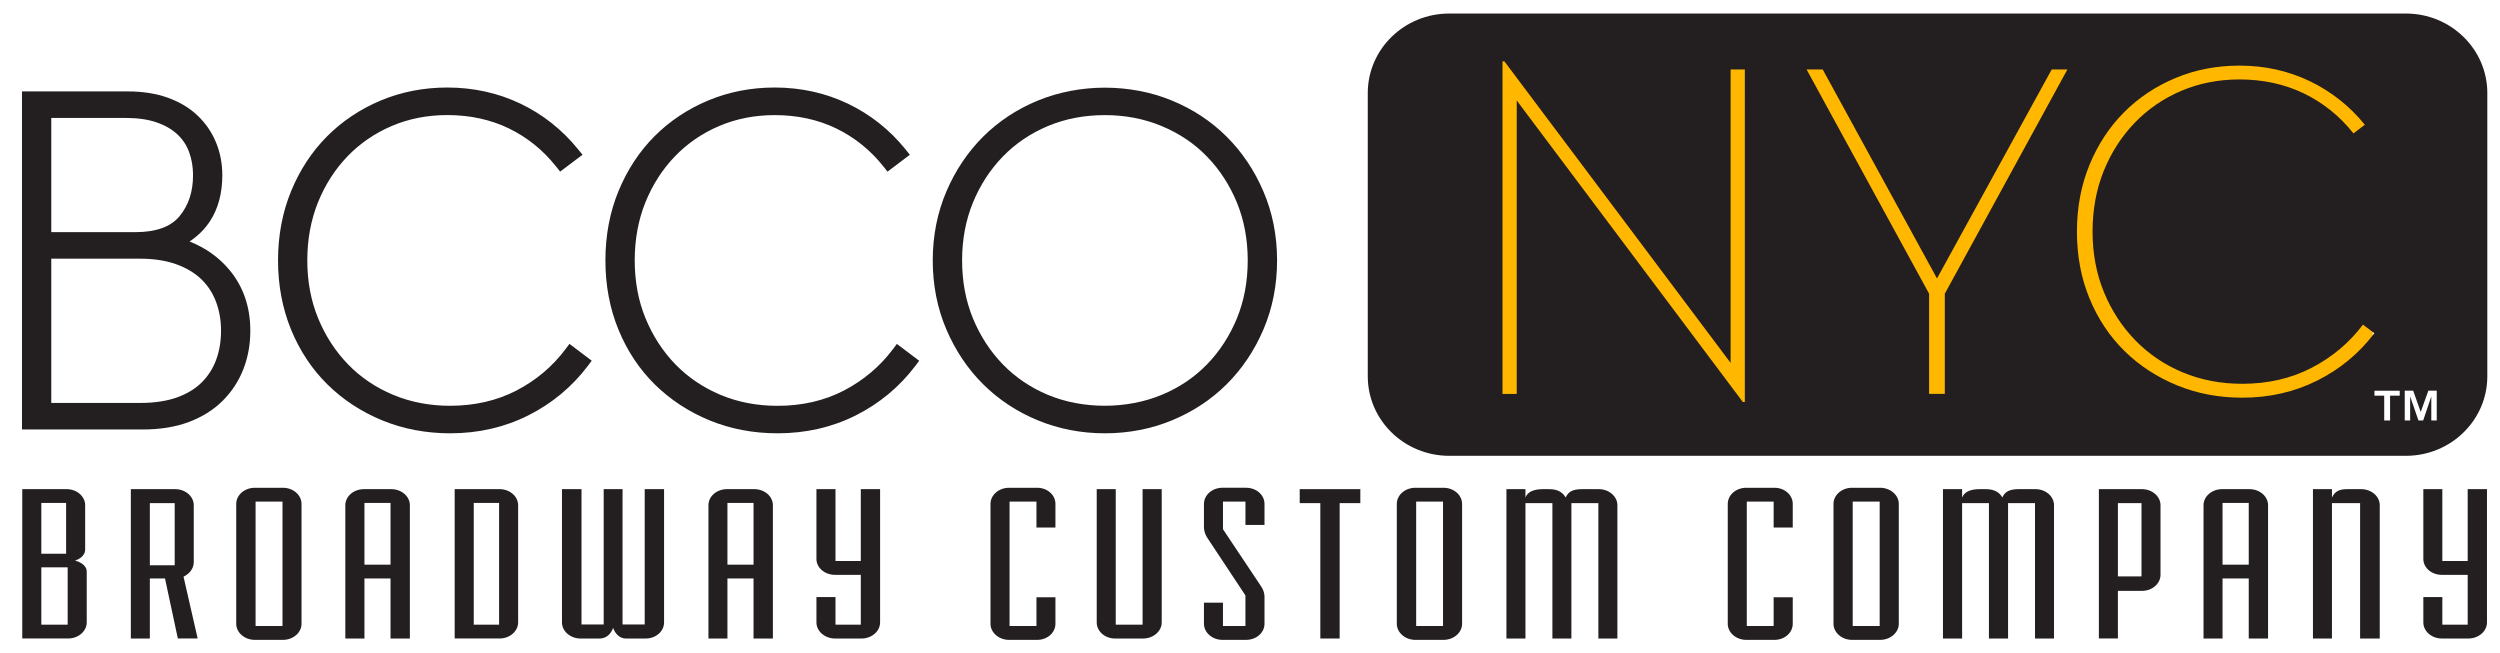 <?xml version="1.0" encoding="utf-8"?>
<!-- Generator: Adobe Illustrator 15.0.0, SVG Export Plug-In . SVG Version: 6.00 Build 0)  -->
<!DOCTYPE svg PUBLIC "-//W3C//DTD SVG 1.1//EN" "http://www.w3.org/Graphics/SVG/1.1/DTD/svg11.dtd">
<svg version="1.1" id="Layer_1" xmlns="http://www.w3.org/2000/svg" xmlns:xlink="http://www.w3.org/1999/xlink" x="0px" y="0px"
	 width="120.625px" height="31.5px" viewBox="0 0 120.625 31.5" enable-background="new 0 0 120.625 31.5" xml:space="preserve">
<g>
	<path fill="#231F20" d="M1.074,30.808v-7.207h2.142c0.49,0,0.893,0.349,0.893,0.775v2.135c0,0.358-0.39,0.511-0.49,0.534
		c0.113,0.031,0.566,0.173,0.566,0.536v2.45c0,0.425-0.403,0.776-0.896,0.776H1.074z M3.19,24.268H1.994v2.45H3.19V24.268z
		 M3.266,27.375H1.994v2.764h1.271V27.375z"/>
	<path fill="#231F20" d="M8.581,30.808l-0.619-2.896H7.23v2.896H6.313v-7.207h2.139c0.493,0,0.897,0.349,0.897,0.775v2.745
		c0,0.306-0.202,0.569-0.494,0.702l0.682,2.984H8.581z M8.429,24.276H7.23v2.999h1.199V24.276z"/>
	<path fill="#231F20" d="M12.294,30.874c-0.492,0-0.896-0.352-0.896-0.776v-5.785c0-0.43,0.404-0.778,0.896-0.778h1.359
		c0.493,0,0.896,0.349,0.896,0.778v5.785c0,0.425-0.403,0.776-0.896,0.776H12.294z M13.63,24.201h-1.298v6.004h1.298V24.201z"/>
	<path fill="#231F20" d="M18.843,30.808v-2.896h-1.258v2.896h-0.923v-6.432c0-0.427,0.404-0.775,0.897-0.775h1.32
		c0.494,0,0.897,0.349,0.897,0.775v6.432H18.843z M18.843,24.268h-1.258v2.977h1.258V24.268z"/>
	<path fill="#231F20" d="M21.938,30.808v-7.207h2.168c0.491,0,0.894,0.349,0.894,0.775v5.655c0,0.425-0.403,0.776-0.894,0.776
		H21.938z M24.081,24.268h-1.222v5.871h1.222V24.268z"/>
	<path fill="#231F20" d="M30.197,30.808c-0.361,0-0.566-0.34-0.613-0.516c-0.063,0.188-0.252,0.516-0.655,0.516h-0.92
		c-0.492,0-0.894-0.352-0.894-0.776v-6.431h0.943v6.528h1.07v-6.528h0.91v6.528h1.069v-6.528h0.934v6.431
		c0,0.425-0.391,0.776-0.883,0.776H30.197z"/>
	<path fill="#231F20" d="M36.358,30.808v-2.896h-1.259v2.896h-0.917v-6.432c0-0.427,0.399-0.775,0.894-0.775h1.321
		c0.491,0,0.895,0.349,0.895,0.775v6.432H36.358z M36.358,24.268h-1.259v2.977h1.259V24.268z"/>
	<path fill="#231F20" d="M40.289,30.808c-0.492,0-0.896-0.352-0.896-0.776v-1.224h0.92v1.331h1.221v-2.403h-1.245
		c-0.492,0-0.896-0.339-0.896-0.767v-3.368h0.92v3.466h1.221v-3.466h0.931v6.431c0,0.425-0.404,0.776-0.891,0.776H40.289z"/>
	<path fill="#231F20" d="M48.685,30.874c-0.49,0-0.894-0.352-0.894-0.776v-5.785c0-0.43,0.404-0.778,0.894-0.778h1.36
		c0.493,0,0.88,0.349,0.88,0.778v1.139h-0.916v-1.25h-1.298v6.004h1.298v-1.388h0.916v1.28c0,0.425-0.387,0.776-0.88,0.776H48.685z"
		/>
	<path fill="#231F20" d="M53.799,30.808c-0.493,0-0.882-0.352-0.882-0.776v-6.431h0.918v6.538h1.295v-6.538h0.923v6.431
		c0,0.425-0.404,0.776-0.896,0.776H53.799z"/>
	<path fill="#231F20" d="M58.982,30.874c-0.487,0-0.891-0.352-0.891-0.776V29.08h0.917v1.125h1.084v-1.476l-1.823-2.755
		c-0.178-0.253-0.178-0.515-0.178-0.515v-1.147c0-0.43,0.403-0.778,0.891-0.778h1.138c0.504,0,0.892,0.349,0.892,0.778v1.015h-0.919
		v-1.126h-1.084v1.335l1.84,2.757c0.179,0.263,0.163,0.503,0.163,0.503v1.302c0,0.425-0.388,0.776-0.892,0.776H58.982z"/>
	<polygon fill="#231F20" points="63.706,30.808 63.706,24.276 62.711,24.276 62.711,23.601 65.636,23.601 65.636,24.276 
		64.638,24.276 64.638,30.808 	"/>
	<path fill="#231F20" d="M68.288,30.874c-0.488,0-0.892-0.352-0.892-0.776v-5.785c0-0.43,0.403-0.778,0.892-0.778h1.362
		c0.493,0,0.896,0.349,0.896,0.778v5.785c0,0.425-0.403,0.776-0.896,0.776H68.288z M69.626,24.201H68.33v6.004h1.296V24.201z"/>
	<path fill="#231F20" d="M77.121,30.808v-6.531H75.82v6.531h-0.917v-6.531h-1.3v6.531h-0.918v-7.207h0.918v0.403
		c0.109-0.285,0.415-0.403,0.855-0.403h0.293c0.456,0,0.676,0.197,0.792,0.403c0.126-0.285,0.352-0.403,0.796-0.403h0.803
		c0.492,0,0.897,0.349,0.897,0.775v6.432H77.121z"/>
	<path fill="#231F20" d="M84.255,30.874c-0.491,0-0.891-0.352-0.891-0.776v-5.785c0-0.43,0.399-0.778,0.891-0.778h1.364
		c0.492,0,0.881,0.349,0.881,0.778v1.139h-0.922v-1.25h-1.295v6.004h1.295v-1.388H86.5v1.28c0,0.425-0.389,0.776-0.881,0.776H84.255
		z"/>
	<path fill="#231F20" d="M89.357,30.874c-0.486,0-0.891-0.352-0.891-0.776v-5.785c0-0.43,0.404-0.778,0.891-0.778h1.362
		c0.487,0,0.898,0.349,0.898,0.778v5.785c0,0.425-0.411,0.776-0.898,0.776H89.357z M90.694,24.201h-1.301v6.004h1.301V24.201z"/>
	<path fill="#231F20" d="M98.189,30.808v-6.531h-1.3v6.531h-0.923v-6.531h-1.294v6.531h-0.924v-7.207h0.924v0.403
		c0.115-0.285,0.419-0.403,0.854-0.403h0.288c0.461,0,0.688,0.197,0.798,0.403c0.125-0.285,0.354-0.403,0.796-0.403h0.802
		c0.495,0,0.896,0.349,0.896,0.775v6.432H98.189z"/>
	<path fill="#231F20" d="M101.271,30.808v-7.207h2.078c0.491,0,0.896,0.349,0.896,0.775v3.359c0,0.427-0.405,0.775-0.896,0.775
		h-1.16v2.297H101.271z M103.327,24.276h-1.138v3.535h1.138V24.276z"/>
	<path fill="#231F20" d="M108.502,30.808v-2.896h-1.264v2.896h-0.918v-6.432c0-0.427,0.404-0.775,0.896-0.775h1.321
		c0.493,0,0.897,0.349,0.897,0.775v6.432H108.502z M108.502,24.268h-1.264v2.977h1.264V24.268z"/>
	<path fill="#231F20" d="M113.875,30.808v-6.531h-1.358v6.531H111.6v-7.207h0.917v0.403c0.127-0.272,0.326-0.403,0.729-0.403h0.681
		c0.493,0,0.896,0.349,0.896,0.775v6.432H113.875z"/>
	<path fill="#231F20" d="M117.818,30.808c-0.493,0-0.892-0.352-0.892-0.776v-1.224h0.917v1.331h1.223v-2.403h-1.248
		c-0.493,0-0.892-0.339-0.892-0.767v-3.368h0.917v3.466h1.223v-3.466h0.931v6.431c0,0.425-0.402,0.776-0.896,0.776H117.818z"/>
	<rect x="69.53" y="2.338" fill-rule="evenodd" clip-rule="evenodd" fill="#FFB700" width="44.958" height="18.399"/>
	<path fill="#231F20" d="M1.388,4.741h4.758c0.705,0,1.322,0.095,1.85,0.288c0.53,0.192,0.97,0.458,1.321,0.796
		c0.353,0.339,0.622,0.73,0.805,1.177c0.183,0.446,0.276,0.93,0.276,1.454c0,0.8-0.178,1.472-0.531,2.019
		c-0.352,0.545-0.874,0.964-1.564,1.257c1.057,0.26,1.896,0.762,2.516,1.505c0.621,0.743,0.931,1.652,0.931,2.722
		c0,0.613-0.103,1.188-0.31,1.725c-0.207,0.536-0.514,1.006-0.92,1.412c-0.406,0.406-0.911,0.726-1.515,0.954
		c-0.605,0.229-1.313,0.346-2.125,0.346H1.388V4.741z M6.533,11.532c1.096,0,1.889-0.294,2.378-0.882
		c0.487-0.588,0.731-1.323,0.731-2.204c0-0.432-0.07-0.838-0.207-1.217C9.299,6.851,9.081,6.522,8.784,6.243
		C8.486,5.965,8.113,5.748,7.665,5.593c-0.45-0.154-0.979-0.232-1.589-0.232H2.145v6.171H6.533z M6.763,19.771
		c0.733,0,1.364-0.097,1.899-0.287c0.532-0.194,0.972-0.465,1.313-0.81c0.342-0.345,0.599-0.749,0.767-1.212
		c0.167-0.462,0.252-0.962,0.252-1.502c0-0.538-0.089-1.042-0.264-1.511c-0.174-0.469-0.438-0.875-0.789-1.212
		c-0.351-0.339-0.793-0.604-1.325-0.796c-0.535-0.193-1.15-0.289-1.853-0.289H2.145v7.62H6.763z"/>
	<path fill="#231F20" d="M6.879,20.723H1.061V4.41h5.085c0.74,0,1.4,0.104,1.962,0.309c0.568,0.205,1.051,0.497,1.436,0.867
		c0.384,0.368,0.681,0.802,0.88,1.29c0.201,0.485,0.303,1.017,0.303,1.58c0,0.858-0.197,1.599-0.583,2.198
		c-0.254,0.392-0.586,0.726-0.997,0.999c0.774,0.306,1.419,0.766,1.923,1.371c0.669,0.801,1.008,1.788,1.008,2.934
		c0,0.652-0.11,1.272-0.331,1.844c-0.224,0.576-0.558,1.091-0.995,1.527c-0.437,0.439-0.987,0.785-1.631,1.029
		C8.481,20.6,7.727,20.723,6.879,20.723 M1.717,20.063h0.1V5.07h-0.1V20.063z M10.517,13.39c0.218,0.283,0.393,0.6,0.522,0.943
		c0.188,0.506,0.284,1.054,0.284,1.628c0,0.575-0.093,1.118-0.273,1.614c-0.182,0.505-0.466,0.954-0.841,1.332
		c-0.206,0.208-0.441,0.391-0.708,0.547c0.298-0.169,0.562-0.365,0.788-0.593c0.372-0.373,0.655-0.809,0.844-1.3
		c0.192-0.494,0.289-1.034,0.289-1.604c0-1-0.279-1.821-0.855-2.51C10.551,13.429,10.534,13.409,10.517,13.39 M2.474,19.442h4.289
		c0.689,0,1.29-0.091,1.789-0.27c0.484-0.177,0.886-0.421,1.19-0.73c0.31-0.311,0.541-0.678,0.692-1.093
		c0.153-0.425,0.231-0.892,0.231-1.389c0-0.496-0.08-0.965-0.241-1.396c-0.157-0.42-0.396-0.787-0.709-1.09
		c-0.315-0.304-0.723-0.548-1.209-0.723c-0.497-0.179-1.083-0.269-1.742-0.269H2.474V19.442z M2.474,11.201h4.059
		c0.99,0,1.704-0.256,2.124-0.762c0.442-0.532,0.657-1.184,0.657-1.993c0-0.39-0.063-0.763-0.188-1.104
		C9.009,7.015,8.817,6.726,8.559,6.483c-0.261-0.244-0.599-0.44-1.001-0.578C7.144,5.763,6.645,5.691,6.076,5.691H2.474V11.201z
		 M8.653,5.717C8.781,5.805,8.898,5.9,9.009,6.001C9.342,6.315,9.59,6.69,9.744,7.116C9.895,7.532,9.97,7.979,9.97,8.446
		c0,0.839-0.209,1.566-0.622,2.169c0.091-0.102,0.171-0.209,0.244-0.321c0.317-0.489,0.476-1.108,0.476-1.838
		c0-0.477-0.082-0.923-0.25-1.329c-0.167-0.401-0.41-0.759-0.727-1.064C8.959,5.937,8.812,5.822,8.653,5.717"/>
	<path fill="#231F20" d="M21.723,20.577c-1.13,0-2.182-0.199-3.154-0.598c-0.971-0.399-1.814-0.952-2.532-1.658
		s-1.28-1.55-1.685-2.531c-0.404-0.983-0.607-2.057-0.607-3.224s0.203-2.241,0.607-3.222c0.405-0.982,0.959-1.826,1.662-2.532
		c0.702-0.707,1.532-1.258,2.488-1.659c0.954-0.398,1.981-0.598,3.083-0.598c1.222,0,2.353,0.25,3.392,0.749
		c1.04,0.499,1.927,1.201,2.661,2.106l-0.552,0.415c-0.656-0.829-1.452-1.47-2.383-1.922c-0.932-0.454-1.97-0.679-3.117-0.679
		c-1.008,0-1.946,0.183-2.809,0.552s-1.613,0.882-2.247,1.543c-0.632,0.659-1.13,1.435-1.49,2.323
		c-0.359,0.891-0.537,1.865-0.537,2.924c0,1.059,0.183,2.034,0.549,2.924c0.365,0.889,0.872,1.665,1.513,2.324
		c0.643,0.662,1.401,1.175,2.281,1.542c0.878,0.369,1.837,0.553,2.877,0.553c1.237,0,2.353-0.256,3.347-0.771
		c0.992-0.515,1.818-1.209,2.476-2.084l0.548,0.414c-0.732,0.968-1.649,1.729-2.75,2.279C24.243,20.301,23.036,20.577,21.723,20.577
		"/>
	<path fill="#231F20" d="M21.723,20.907c-1.167,0-2.27-0.209-3.278-0.623c-1.007-0.414-1.894-0.995-2.638-1.727
		c-0.746-0.732-1.338-1.621-1.759-2.643c-0.419-1.02-0.633-2.146-0.633-3.349s0.214-2.329,0.633-3.348
		c0.419-1.018,1.004-1.907,1.734-2.64c0.729-0.732,1.6-1.313,2.592-1.729c0.989-0.414,2.07-0.625,3.209-0.625
		c1.266,0,2.454,0.264,3.535,0.781c1.079,0.518,2.01,1.257,2.771,2.196l0.218,0.266l-1.08,0.814l-0.2-0.251
		c-0.624-0.786-1.388-1.403-2.271-1.831c-0.882-0.428-1.882-0.646-2.974-0.646c-0.961,0-1.862,0.177-2.679,0.526
		c-0.82,0.35-1.539,0.843-2.141,1.469c-0.602,0.628-1.08,1.375-1.42,2.218c-0.341,0.846-0.515,1.789-0.515,2.8
		s0.176,1.952,0.525,2.798c0.348,0.846,0.834,1.592,1.444,2.22c0.607,0.626,1.338,1.119,2.173,1.467
		c0.834,0.351,1.759,0.529,2.75,0.529c1.179,0,2.254-0.248,3.196-0.734c0.945-0.49,1.741-1.159,2.363-1.989l0.198-0.264l1.075,0.812
		l-0.199,0.265c-0.762,1.004-1.725,1.802-2.865,2.375C24.351,20.616,23.083,20.907,21.723,20.907 M21.584,4.886
		c-1.052,0-2.046,0.193-2.957,0.574c-0.912,0.381-1.713,0.915-2.381,1.586c-0.67,0.671-1.204,1.487-1.591,2.426
		c-0.386,0.938-0.582,1.98-0.582,3.095s0.196,2.157,0.582,3.098c0.387,0.937,0.93,1.752,1.611,2.421
		c0.683,0.672,1.501,1.207,2.429,1.589c0.925,0.38,1.944,0.575,3.027,0.575c1.257,0,2.426-0.269,3.475-0.795
		c0.948-0.477,1.763-1.123,2.429-1.925l-0.022-0.017c-0.65,0.791-1.452,1.437-2.385,1.92c-1.037,0.535-2.213,0.807-3.497,0.807
		c-1.079,0-2.09-0.194-3.004-0.579c-0.917-0.382-1.722-0.925-2.391-1.615c-0.668-0.687-1.2-1.505-1.58-2.43
		c-0.384-0.925-0.576-1.95-0.576-3.049c0-1.097,0.19-2.122,0.562-3.048c0.372-0.922,0.896-1.74,1.558-2.43
		c0.662-0.689,1.455-1.232,2.356-1.617c0.9-0.383,1.887-0.578,2.937-0.578c0.756,0,1.474,0.097,2.149,0.288
		C23.052,4.985,22.333,4.886,21.584,4.886 M25.035,5.701c0.8,0.419,1.505,0.979,2.104,1.671l0.022-0.014
		C26.553,6.673,25.839,6.118,25.035,5.701"/>
	<path fill="#231F20" d="M37.518,20.577c-1.131,0-2.183-0.199-3.153-0.598c-0.97-0.399-1.814-0.952-2.533-1.658
		s-1.28-1.55-1.685-2.531c-0.405-0.983-0.607-2.057-0.607-3.224s0.202-2.241,0.607-3.222c0.404-0.982,0.959-1.826,1.662-2.532
		c0.703-0.707,1.532-1.258,2.488-1.659c0.954-0.398,1.982-0.598,3.083-0.598c1.222,0,2.354,0.25,3.392,0.749
		c1.039,0.499,1.926,1.201,2.659,2.106l-0.55,0.415c-0.657-0.829-1.451-1.47-2.386-1.922c-0.93-0.454-1.969-0.679-3.116-0.679
		c-1.008,0-1.946,0.183-2.809,0.552c-0.862,0.369-1.611,0.882-2.245,1.543c-0.636,0.659-1.132,1.435-1.491,2.323
		c-0.359,0.891-0.54,1.865-0.54,2.924c0,1.059,0.183,2.034,0.55,2.924c0.368,0.889,0.873,1.665,1.514,2.324
		c0.643,0.662,1.402,1.175,2.281,1.542c0.878,0.369,1.835,0.553,2.877,0.553c1.237,0,2.352-0.256,3.346-0.771
		c0.993-0.515,1.817-1.209,2.477-2.084l0.55,0.414c-0.734,0.968-1.651,1.729-2.751,2.279C40.038,20.301,38.831,20.577,37.518,20.577
		"/>
	<path fill="#231F20" d="M37.518,20.907c-1.169,0-2.27-0.209-3.278-0.623c-1.004-0.413-1.893-0.995-2.638-1.727
		c-0.747-0.733-1.338-1.622-1.758-2.643c-0.42-1.018-0.633-2.144-0.633-3.349c0-1.203,0.213-2.33,0.633-3.349
		c0.42-1.017,1.002-1.905,1.733-2.639c0.731-0.733,1.602-1.314,2.593-1.729c0.991-0.414,2.072-0.625,3.21-0.625
		c1.266,0,2.454,0.264,3.535,0.781c1.08,0.52,2.012,1.257,2.771,2.196L43.9,7.468l-1.077,0.814l-0.199-0.251
		C42,7.245,41.235,6.628,40.353,6.2c-0.882-0.429-1.883-0.646-2.974-0.646c-0.96,0-1.861,0.177-2.68,0.526
		c-0.819,0.35-1.54,0.843-2.139,1.469c-0.602,0.625-1.08,1.374-1.421,2.218c-0.341,0.846-0.514,1.788-0.514,2.8
		c0,1.011,0.175,1.952,0.524,2.797c0.349,0.847,0.834,1.593,1.444,2.221c0.607,0.625,1.339,1.118,2.172,1.467
		c0.833,0.351,1.76,0.529,2.752,0.529c1.18,0,2.254-0.247,3.195-0.734c0.943-0.49,1.739-1.159,2.364-1.989l0.198-0.264l1.077,0.812
		l-0.199,0.265c-0.762,1.004-1.728,1.803-2.866,2.375C40.146,20.616,38.878,20.907,37.518,20.907 M37.379,4.886
		c-1.052,0-2.047,0.193-2.958,0.574c-0.909,0.381-1.71,0.914-2.38,1.586c-0.669,0.672-1.204,1.488-1.59,2.426
		c-0.387,0.937-0.583,1.979-0.583,3.095c0,1.117,0.196,2.159,0.583,3.097c0.386,0.938,0.929,1.753,1.61,2.422
		c0.682,0.673,1.5,1.208,2.428,1.589c0.926,0.38,1.945,0.575,3.028,0.575c1.257,0,2.426-0.269,3.474-0.795
		c0.948-0.477,1.766-1.123,2.43-1.925l-0.023-0.018c-0.652,0.792-1.453,1.438-2.384,1.921c-1.036,0.535-2.21,0.807-3.497,0.807
		c-1.079,0-2.089-0.194-3.004-0.579c-0.916-0.382-1.72-0.928-2.389-1.615c-0.669-0.687-1.202-1.505-1.582-2.43
		c-0.382-0.924-0.575-1.95-0.575-3.049c0-1.098,0.189-2.123,0.562-3.048c0.372-0.924,0.896-1.74,1.558-2.43
		c0.662-0.689,1.455-1.233,2.354-1.617c0.903-0.383,1.889-0.578,2.938-0.578c0.772,0,1.504,0.101,2.19,0.3
		C38.875,4.989,38.143,4.886,37.379,4.886 M40.788,5.68c0.816,0.419,1.537,0.988,2.146,1.692l0.02-0.014
		C42.338,6.662,41.61,6.099,40.788,5.68"/>
	<path fill="#231F20" d="M53.312,20.577c-1.102,0-2.136-0.199-3.105-0.598c-0.972-0.399-1.815-0.955-2.534-1.669
		c-0.72-0.715-1.288-1.562-1.708-2.544c-0.42-0.982-0.63-2.048-0.63-3.2c0-1.15,0.21-2.217,0.63-3.199
		c0.42-0.981,0.988-1.831,1.708-2.544c0.719-0.713,1.562-1.269,2.534-1.669c0.97-0.398,2.004-0.598,3.105-0.598
		c1.101,0,2.134,0.2,3.105,0.598c0.972,0.4,1.815,0.956,2.534,1.669c0.716,0.713,1.286,1.562,1.705,2.544
		c0.423,0.982,0.635,2.049,0.635,3.199c0,1.152-0.212,2.218-0.635,3.2c-0.419,0.982-0.989,1.829-1.705,2.544
		c-0.719,0.714-1.562,1.27-2.534,1.669C55.445,20.378,54.412,20.577,53.312,20.577 M53.312,19.909c1.023,0,1.979-0.184,2.865-0.553
		c0.887-0.367,1.65-0.88,2.292-1.542c0.643-0.659,1.146-1.436,1.513-2.324c0.368-0.89,0.549-1.864,0.549-2.924
		c0-1.059-0.181-2.033-0.549-2.924c-0.366-0.889-0.87-1.664-1.513-2.323c-0.642-0.661-1.405-1.175-2.292-1.543
		c-0.886-0.369-1.842-0.552-2.865-0.552c-1.039,0-1.999,0.183-2.876,0.552c-0.881,0.369-1.639,0.882-2.282,1.543
		c-0.642,0.659-1.147,1.435-1.514,2.323c-0.365,0.891-0.55,1.865-0.55,2.924c0,1.06,0.185,2.034,0.55,2.924
		c0.367,0.889,0.872,1.665,1.514,2.324c0.643,0.662,1.401,1.175,2.282,1.542C51.312,19.726,52.272,19.909,53.312,19.909"/>
	<path fill="#231F20" d="M53.312,20.907c-1.138,0-2.224-0.209-3.229-0.623c-1.008-0.413-1.896-1-2.642-1.74
		c-0.744-0.738-1.344-1.629-1.778-2.647c-0.436-1.019-0.658-2.139-0.658-3.33c0-1.191,0.223-2.312,0.658-3.328
		c0.435-1.019,1.035-1.91,1.778-2.65c0.746-0.74,1.633-1.325,2.641-1.739c2.013-0.827,4.45-0.827,6.46,0
		c1.008,0.414,1.896,0.999,2.64,1.739c0.745,0.741,1.346,1.633,1.779,2.65c0.437,1.018,0.658,2.139,0.658,3.328
		c0,1.191-0.222,2.311-0.658,3.33c-0.436,1.018-1.034,1.909-1.779,2.647c-0.744,0.74-1.632,1.326-2.64,1.74
		C55.535,20.698,54.448,20.907,53.312,20.907 M53.312,4.886c-1.052,0-2.054,0.193-2.981,0.575c-0.927,0.38-1.742,0.918-2.427,1.598
		s-1.235,1.5-1.638,2.44c-0.401,0.935-0.602,1.967-0.602,3.068c0,1.101,0.201,2.134,0.602,3.07c0.403,0.939,0.954,1.76,1.638,2.438
		c0.684,0.679,1.5,1.218,2.427,1.599c1.854,0.763,4.111,0.763,5.963,0c0.926-0.381,1.743-0.92,2.427-1.599
		c0.683-0.68,1.234-1.5,1.636-2.439c0.403-0.935,0.605-1.969,0.605-3.069s-0.202-2.132-0.605-3.068
		c-0.401-0.938-0.953-1.76-1.636-2.44c-0.684-0.679-1.502-1.217-2.427-1.598C55.366,5.079,54.363,4.886,53.312,4.886 M53.312,20.239
		c-1.079,0-2.089-0.194-3.002-0.579c-0.918-0.382-1.722-0.928-2.391-1.615c-0.669-0.687-1.201-1.505-1.581-2.43
		c-0.384-0.925-0.577-1.952-0.577-3.049c0-1.096,0.193-2.123,0.577-3.05c0.38-0.924,0.912-1.741,1.581-2.429
		c0.669-0.689,1.473-1.232,2.391-1.617c1.813-0.761,4.136-0.772,5.994,0c0.925,0.385,1.732,0.929,2.4,1.617
		c0.668,0.686,1.2,1.503,1.582,2.429c0.382,0.927,0.575,1.952,0.575,3.05s-0.193,2.124-0.575,3.05
		c-0.382,0.926-0.914,1.742-1.582,2.43c-0.668,0.687-1.476,1.232-2.4,1.615C55.38,20.045,54.373,20.239,53.312,20.239 M53.312,5.554
		c-0.991,0-1.917,0.177-2.749,0.527c-0.834,0.35-1.566,0.844-2.173,1.469c-0.609,0.627-1.096,1.374-1.444,2.22
		s-0.525,1.788-0.525,2.797s0.176,1.952,0.525,2.798c0.349,0.846,0.835,1.592,1.444,2.22c0.607,0.625,1.337,1.118,2.172,1.467
		c1.654,0.695,3.791,0.707,5.488,0c0.846-0.349,1.579-0.844,2.183-1.467c0.611-0.625,1.096-1.374,1.446-2.22
		c0.348-0.846,0.524-1.787,0.524-2.798s-0.177-1.952-0.524-2.797c-0.351-0.846-0.835-1.594-1.445-2.219
		c-0.604-0.625-1.339-1.118-2.184-1.469C55.21,5.731,54.286,5.554,53.312,5.554"/>
	<path fill="#231F20" d="M116.082,0.653H69.926c-2.171,0-3.931,1.717-3.931,3.836v13.666c0,2.12,1.76,3.838,3.931,3.838h46.156
		c2.171,0,3.931-1.718,3.931-3.838V4.489C120.013,2.37,118.253,0.653,116.082,0.653 M84.188,19.396h-0.096L73.182,4.849v14.157
		h-0.687V2.96h0.092l10.915,14.549V3.353h0.686V19.396z M93.837,14.171v4.834h-0.758v-4.834l-5.91-10.818h0.778l5.513,10.082
		l5.535-10.082h0.756L93.837,14.171z M111.811,18.36c-1.101,0.553-2.308,0.828-3.623,0.828c-1.133,0-2.179-0.199-3.151-0.598
		c-0.972-0.4-1.817-0.952-2.532-1.656c-0.718-0.707-1.282-1.551-1.686-2.534c-0.405-0.982-0.607-2.056-0.607-3.223
		c0-1.166,0.202-2.24,0.607-3.223c0.403-0.981,0.958-1.825,1.662-2.532c0.699-0.705,1.532-1.259,2.485-1.657
		c0.956-0.399,1.984-0.599,3.085-0.599c1.223,0,2.352,0.25,3.393,0.749c1.036,0.499,1.928,1.201,2.658,2.104l-0.548,0.417
		c-0.659-0.83-1.453-1.471-2.384-1.924c-0.936-0.452-1.972-0.679-3.119-0.679c-1.008,0-1.945,0.185-2.808,0.552
		c-0.864,0.369-1.614,0.883-2.246,1.543c-0.636,0.659-1.133,1.434-1.494,2.324c-0.357,0.89-0.537,1.864-0.537,2.923
		c0,1.059,0.185,2.035,0.55,2.924c0.366,0.889,0.874,1.664,1.515,2.324c0.641,0.659,1.403,1.174,2.282,1.543
		c0.879,0.367,1.837,0.552,2.875,0.552c1.238,0,2.354-0.256,3.347-0.771c0.993-0.514,1.818-1.208,2.477-2.083l0.551,0.414
		C113.828,17.049,112.912,17.808,111.811,18.36 M115.787,19.091h-0.466v1.196h-0.283v-1.196h-0.47v-0.239h1.219V19.091z
		 M117.575,20.287h-0.265v-1.158l-0.392,1.158h-0.228l-0.4-1.158v1.158h-0.261v-1.436h0.407l0.364,1.027l0.368-1.027h0.405V20.287z"
		/>
</g>
</svg>
